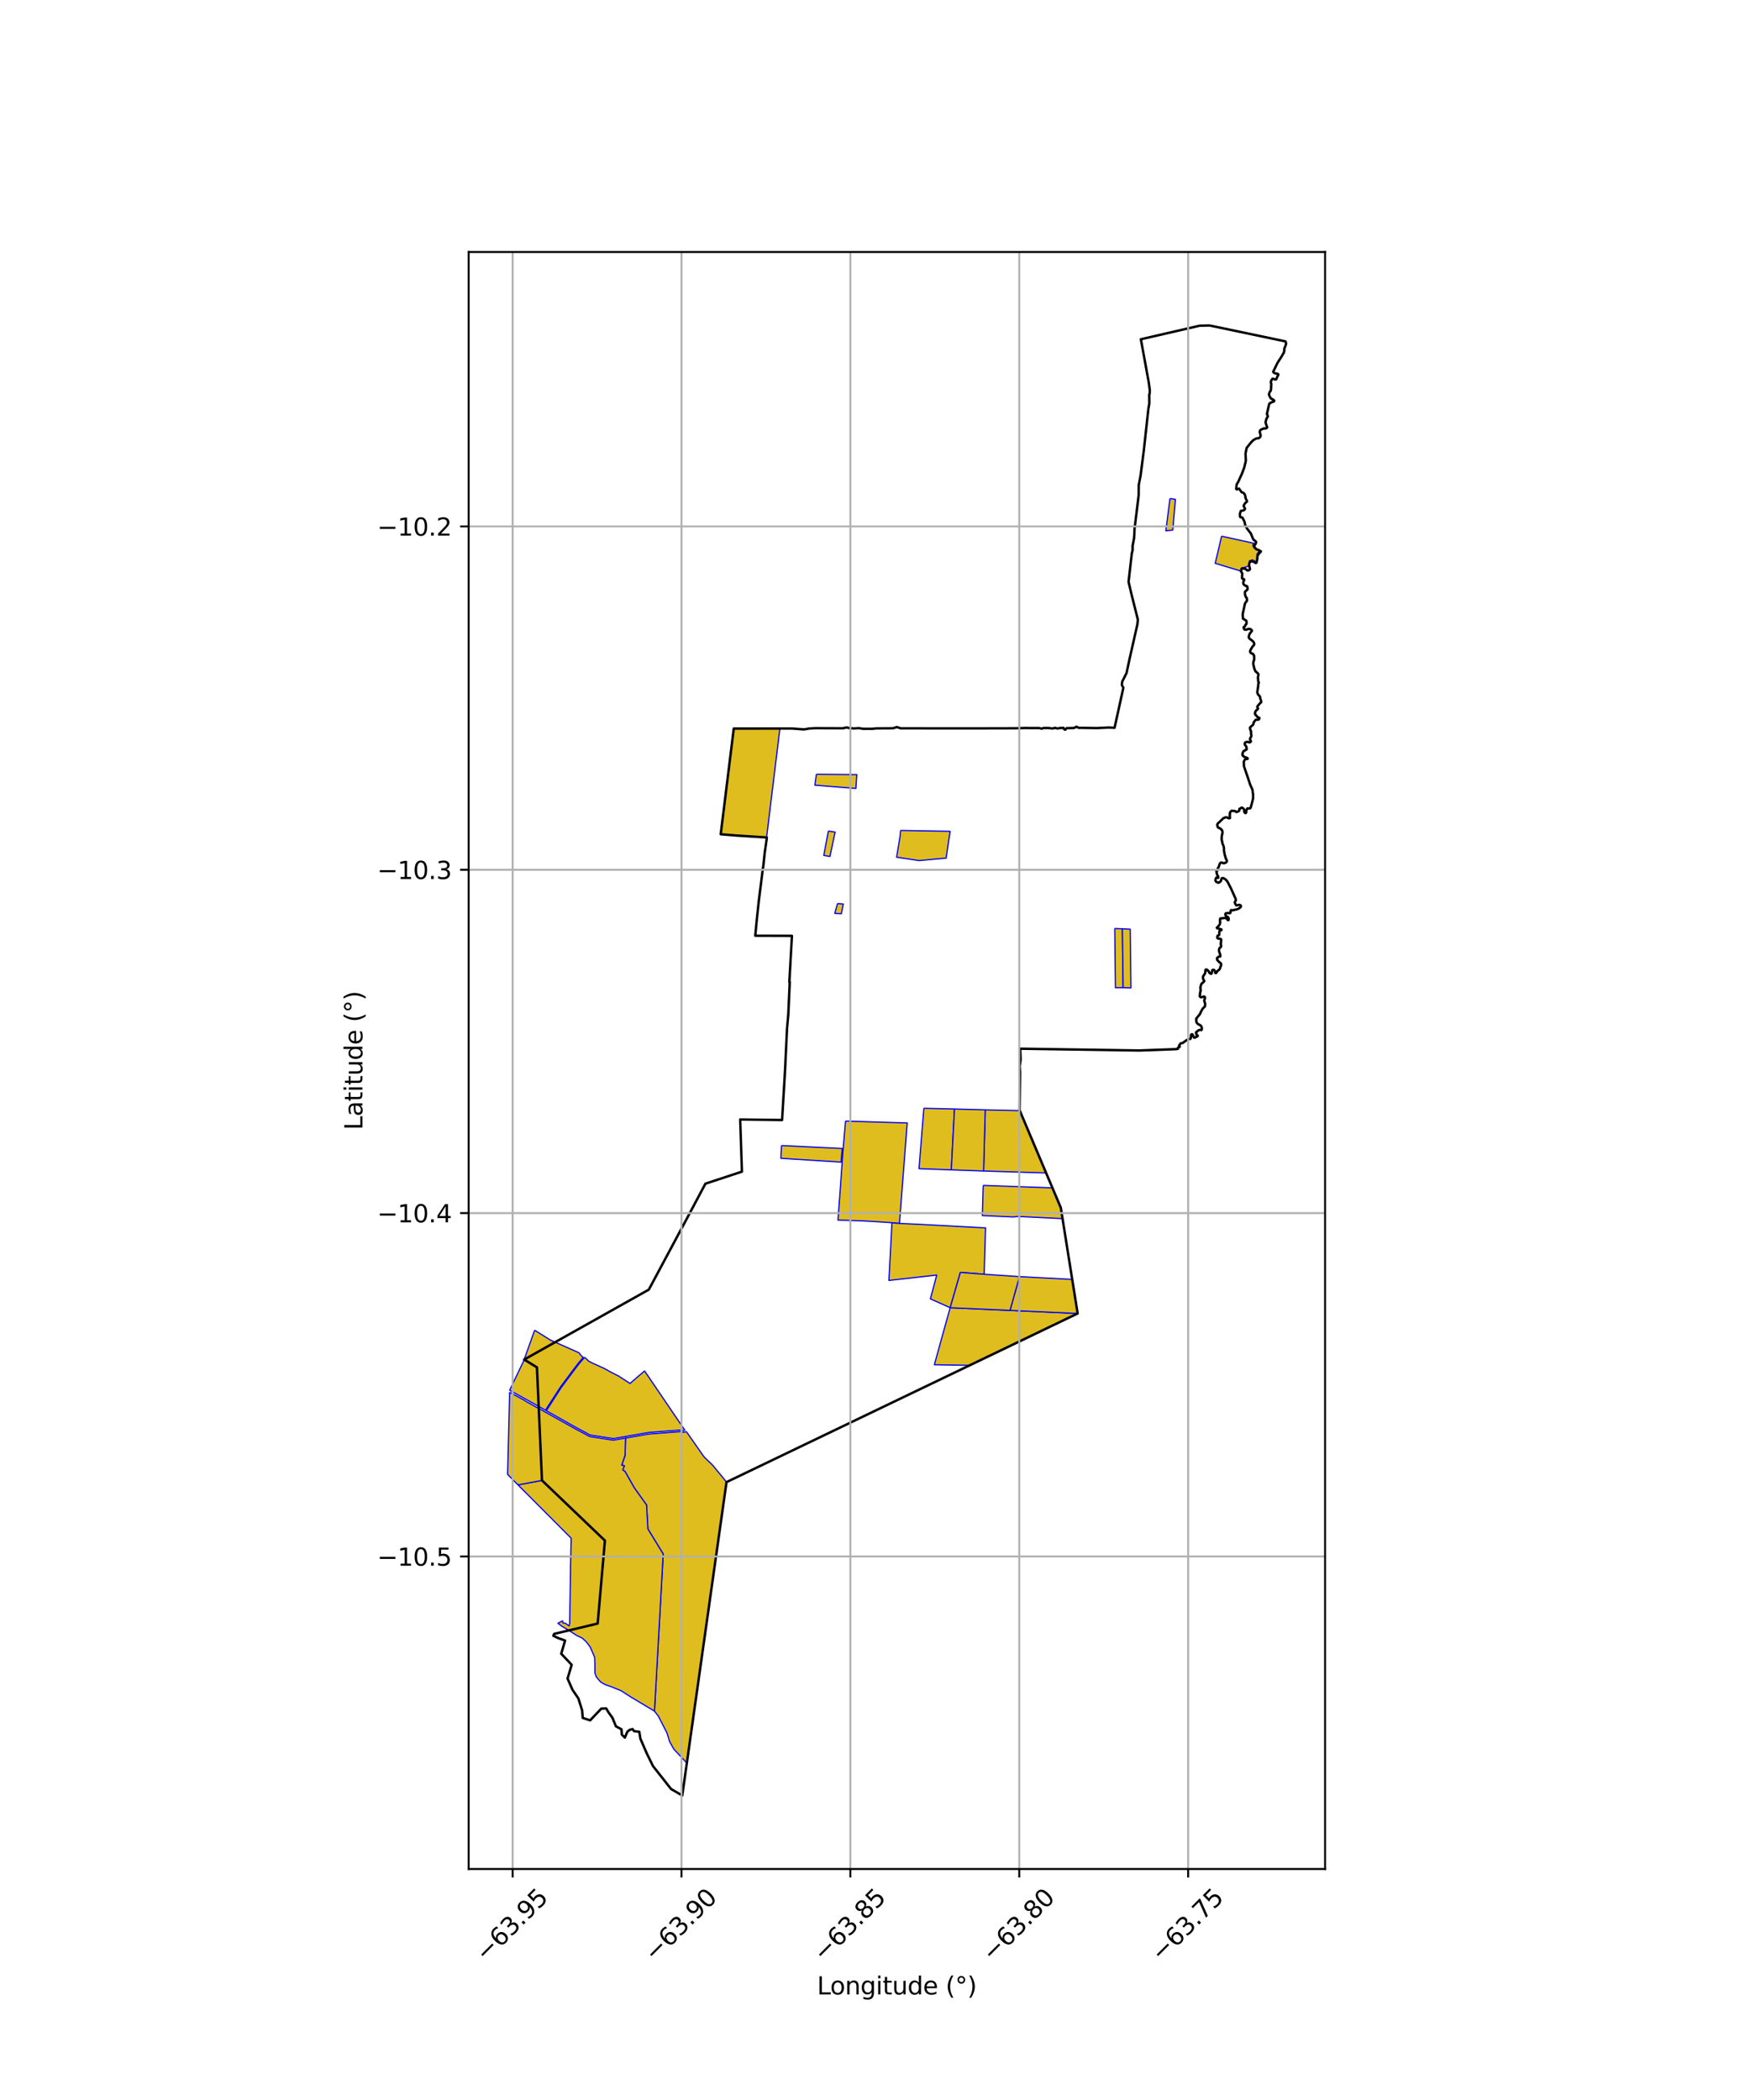 <?xml version="1.0" encoding="utf-8" standalone="no"?>
<!DOCTYPE svg PUBLIC "-//W3C//DTD SVG 1.1//EN"
  "http://www.w3.org/Graphics/SVG/1.1/DTD/svg11.dtd">
<svg xmlns:xlink="http://www.w3.org/1999/xlink" width="720pt" height="864pt" viewBox="0 0 720 864" xmlns="http://www.w3.org/2000/svg" version="1.1">
 <defs>
  <style type="text/css">*{stroke-linejoin: round; stroke-linecap: butt}</style>
 </defs>
 <g id="figure_1">
  <g id="patch_1">
   <path d="M 0 864 
L 720 864 
L 720 0 
L 0 0 
z
" style="fill: #ffffff"/>
  </g>
  <g id="axes_1">
   <g id="patch_2">
    <path d="M 192.821 768.96 
L 545.179 768.96 
L 545.179 103.68 
L 192.821 103.68 
z
" style="fill: #ffffff"/>
   </g>
   <g id="PatchCollection_1">
    <path d="M 280.136 588.997 
L 281.069 589.296 
L 282.411 589.04 
L 289.69 599.436 
L 293.191 602.801 
L 294.73 604.682 
L 297.249 607.727 
L 298.907 609.787 
L 294.581 640.47 
L 294.524 640.849 
L 293.566 647.637 
L 283.518 718.833 
L 282.591 725.366 
L 277.237 719.664 
L 275.455 716.425 
L 274.432 713.042 
L 270.896 706.124 
L 269.267 704.011 
L 272.858 639.353 
L 266.559 629.068 
L 266 619.181 
L 261.024 612.23 
L 257.147 605.402 
L 256.212 604.758 
L 256.871 603.062 
L 255.767 602.793 
L 255.935 602.411 
L 257.167 598.759 
L 257.361 591.65 
L 257.739 591.591 
L 263.331 590.623 
L 266.956 589.996 
L 280.136 588.997 
" clip-path="url(#p83af583f8f)" style="fill: #e0bd1f; stroke: #0000ff; stroke-width: 0.5"/>
    <path d="M 222.984 609.079 
L 248.877 633.85 
L 245.895 667.975 
L 234.062 670.789 
L 234.025 670.798 
L 231.12 669.057 
L 229.53 667.845 
L 231.42 666.868 
L 231.625 667.735 
L 232.545 667.824 
L 234.189 668.955 
L 234.404 667.573 
L 234.396 667.47 
L 234.735 645.443 
L 234.732 644.864 
L 234.981 633.179 
L 234.916 632.788 
L 213.447 611.265 
L 213.013 610.828 
L 213.457 610.867 
L 222.984 609.079 
" clip-path="url(#p83af583f8f)" style="fill: #e0bd1f; stroke: #0000ff; stroke-width: 0.5"/>
    <path d="M 209.682 572.789 
L 209.818 572.886 
L 211.072 573.571 
L 212.265 574.219 
L 213.481 574.882 
L 214.677 575.562 
L 215.5 575.958 
L 216.746 576.805 
L 218.105 577.495 
L 219.918 578.57 
L 220.887 579.073 
L 221.666 579.472 
L 222.984 609.079 
L 213.457 610.867 
L 212.937 610.751 
L 208.837 606.614 
L 209.682 572.789 
" clip-path="url(#p83af583f8f)" style="fill: #e0bd1f; stroke: #0000ff; stroke-width: 0.5"/>
    <path d="M 219.969 547.29 
L 226.471 551.353 
L 238.267 556.599 
L 238.884 557.515 
L 239.944 558.482 
L 238.043 560.717 
L 235.716 563.771 
L 230.62 570.609 
L 224.419 580.205 
L 209.693 571.962 
L 215.455 559.935 
L 219.969 547.29 
" clip-path="url(#p83af583f8f)" style="fill: #e0bd1f; stroke: #0000ff; stroke-width: 0.5"/>
    <path d="M 240.565 558.422 
L 242.195 560.012 
L 243.723 560.817 
L 248.639 563.03 
L 251.464 564.621 
L 254.372 566.069 
L 259.228 569.202 
L 260.387 568.146 
L 265.199 564.047 
L 281.74 588.395 
L 281.108 588.639 
L 280.212 588.351 
L 266.878 589.361 
L 263.248 589.987 
L 252.324 591.885 
L 242.775 590.412 
L 236.751 587.154 
L 224.767 580.422 
L 230.933 570.828 
L 236.019 564.002 
L 238.346 560.951 
L 240.565 558.422 
" clip-path="url(#p83af583f8f)" style="fill: #e0bd1f; stroke: #0000ff; stroke-width: 0.5"/>
    <path d="M 221.666 579.472 
L 236.452 587.72 
L 242.573 591.021 
L 252.331 592.533 
L 257.361 591.65 
L 257.166 598.759 
L 255.934 602.411 
L 255.765 602.795 
L 256.868 603.064 
L 256.21 604.759 
L 257.147 605.402 
L 261.023 612.228 
L 265.999 619.181 
L 266.557 629.07 
L 272.858 639.353 
L 269.267 704.011 
L 259.822 698.362 
L 255.38 695.536 
L 251.006 693.795 
L 249.129 693.149 
L 247.837 692.466 
L 247.117 691.998 
L 246.195 690.987 
L 245.305 689.862 
L 244.768 688.234 
L 244.752 684.748 
L 244.651 681.837 
L 242.802 677.595 
L 241.181 675.454 
L 239.552 673.983 
L 237.191 672.841 
L 234.062 670.789 
L 245.895 667.975 
L 248.877 633.85 
L 222.984 609.079 
L 221.666 579.472 
" clip-path="url(#p83af583f8f)" style="fill: #e0bd1f; stroke: #0000ff; stroke-width: 0.5"/>
    <path d="M 320.854 299.886 
L 315.389 344.554 
L 296.558 343.246 
L 298.016 331.33 
L 301.924 299.905 
L 320.854 299.886 
" clip-path="url(#p83af583f8f)" style="fill: #e0bd1f; stroke: #0000ff; stroke-width: 0.5"/>
    <path d="M 335.88 318.567 
L 339.132 318.58 
L 352.512 318.693 
L 352.138 324.39 
L 335.248 323.046 
L 335.88 318.567 
" clip-path="url(#p83af583f8f)" style="fill: #e0bd1f; stroke: #0000ff; stroke-width: 0.5"/>
    <path d="M 340.822 341.91 
L 343.587 342.356 
L 341.448 352.388 
L 338.925 351.94 
L 340.822 341.91 
" clip-path="url(#p83af583f8f)" style="fill: #e0bd1f; stroke: #0000ff; stroke-width: 0.5"/>
    <path d="M 458.646 381.987 
L 459.415 382.034 
L 461.189 382.107 
L 461.773 382.129 
L 462.09 406.346 
L 458.924 406.362 
L 458.646 381.987 
" clip-path="url(#p83af583f8f)" style="fill: #e0bd1f; stroke: #0000ff; stroke-width: 0.5"/>
    <path d="M 461.773 382.129 
L 464.393 382.26 
L 465.006 382.273 
L 465.293 406.463 
L 462.09 406.346 
L 461.773 382.129 
" clip-path="url(#p83af583f8f)" style="fill: #e0bd1f; stroke: #0000ff; stroke-width: 0.5"/>
    <path d="M 481.363 205.091 
L 483.604 205.483 
L 482.513 218.072 
L 479.663 218.399 
L 481.363 205.091 
" clip-path="url(#p83af583f8f)" style="fill: #e0bd1f; stroke: #0000ff; stroke-width: 0.5"/>
    <path d="M 502.588 220.607 
L 515.956 223.543 
L 515.405 224.311 
L 515.824 225.316 
L 516.639 225.947 
L 518.258 226.519 
L 517.119 227.996 
L 517.149 229.196 
L 516.979 231.193 
L 515.288 230.331 
L 514.051 230.765 
L 513.87 232.817 
L 512.687 233.246 
L 510.699 233.787 
L 510.569 234.923 
L 509.846 234.751 
L 499.966 231.759 
L 501.757 224.22 
L 502.588 220.607 
" clip-path="url(#p83af583f8f)" style="fill: #e0bd1f; stroke: #0000ff; stroke-width: 0.5"/>
    <path d="M 344.577 371.75 
L 346.958 371.94 
L 346.152 375.94 
L 343.448 375.799 
L 344.577 371.75 
" clip-path="url(#p83af583f8f)" style="fill: #e0bd1f; stroke: #0000ff; stroke-width: 0.5"/>
    <path d="M 370.524 341.677 
L 390.895 342.032 
L 389.267 353.044 
L 378.124 354.072 
L 368.896 352.674 
L 370.346 343.866 
L 370.524 341.677 
" clip-path="url(#p83af583f8f)" style="fill: #e0bd1f; stroke: #0000ff; stroke-width: 0.5"/>
    <path d="M 347.866 461.235 
L 373.252 462.01 
L 370.065 503.328 
L 366.964 503.111 
L 366.685 503.033 
L 359.128 502.545 
L 354.024 502.275 
L 344.774 501.986 
L 345.82 487.702 
L 345.848 487.3 
L 346.756 474.298 
L 347.866 461.235 
" clip-path="url(#p83af583f8f)" style="fill: #e0bd1f; stroke: #0000ff; stroke-width: 0.5"/>
    <path d="M 404.519 487.703 
L 432.948 488.735 
L 436.439 496.859 
L 437.156 501.377 
L 418.54 500.477 
L 417.027 500.701 
L 404.155 500.121 
L 404.519 487.703 
" clip-path="url(#p83af583f8f)" style="fill: #e0bd1f; stroke: #0000ff; stroke-width: 0.5"/>
    <path d="M 321.524 471.32 
L 346.539 472.514 
L 346.475 473.175 
L 346.439 473.603 
L 346.399 474.019 
L 346.357 474.431 
L 346.319 474.848 
L 346.283 475.266 
L 346.246 475.683 
L 346.212 476.098 
L 346.177 476.513 
L 346.138 476.928 
L 346.07 478.13 
L 321.278 476.559 
L 321.29 476.292 
L 321.302 475.956 
L 321.314 475.617 
L 321.32 475.287 
L 321.33 474.96 
L 321.341 474.631 
L 321.357 474.303 
L 321.375 473.975 
L 321.399 473.65 
L 321.429 473.318 
L 321.464 472.98 
L 321.477 472.813 
L 321.485 472.643 
L 321.494 472.308 
L 321.502 471.977 
L 321.513 471.567 
L 321.524 471.32 
" clip-path="url(#p83af583f8f)" style="fill: #e0bd1f; stroke: #0000ff; stroke-width: 0.5"/>
    <path d="M 366.964 503.113 
L 370.05 503.36 
L 377.105 503.674 
L 404.018 505.111 
L 405.485 505.193 
L 404.92 524.26 
L 395.122 523.502 
L 390.937 538.035 
L 382.782 534.397 
L 385.405 524.591 
L 365.731 526.808 
L 366.964 503.113 
" clip-path="url(#p83af583f8f)" style="fill: #e0bd1f; stroke: #0000ff; stroke-width: 0.5"/>
    <path d="M 380.103 455.975 
L 392.699 456.28 
L 391.397 481.314 
L 378.667 480.852 
L 378.106 480.822 
L 380.103 455.975 
" clip-path="url(#p83af583f8f)" style="fill: #e0bd1f; stroke: #0000ff; stroke-width: 0.5"/>
    <path d="M 390.937 538.035 
L 415.542 539.135 
L 443.372 540.398 
L 435.009 544.41 
L 398.954 561.74 
L 397.398 561.716 
L 384.432 561.496 
L 384.698 560.506 
L 386.894 552.514 
L 388.634 546.249 
L 389.637 542.67 
L 390.937 538.035 
" clip-path="url(#p83af583f8f)" style="fill: #e0bd1f; stroke: #0000ff; stroke-width: 0.5"/>
    <path d="M 419.447 525.241 
L 441.135 526.38 
L 441.136 526.38 
L 443.372 540.398 
L 415.542 539.135 
L 419.447 525.241 
" clip-path="url(#p83af583f8f)" style="fill: #e0bd1f; stroke: #0000ff; stroke-width: 0.5"/>
    <path d="M 395.122 523.502 
L 398.629 523.775 
L 404.92 524.26 
L 419.447 525.241 
L 415.542 539.135 
L 390.937 538.035 
L 395.122 523.502 
" clip-path="url(#p83af583f8f)" style="fill: #e0bd1f; stroke: #0000ff; stroke-width: 0.5"/>
    <path d="M 405.36 456.623 
L 419.558 456.943 
L 430.399 482.585 
L 404.675 481.788 
L 405.36 456.623 
" clip-path="url(#p83af583f8f)" style="fill: #e0bd1f; stroke: #0000ff; stroke-width: 0.5"/>
    <path d="M 392.699 456.28 
L 405.36 456.623 
L 404.675 481.788 
L 391.397 481.314 
L 392.699 456.28 
" clip-path="url(#p83af583f8f)" style="fill: #e0bd1f; stroke: #0000ff; stroke-width: 0.5"/>
   </g>
   <g id="PatchCollection_2">
    <path d="M 497.697 133.92 
L 528.879 140.46 
L 529.163 141.33 
L 528.829 142.45 
L 528.425 143.334 
L 528.394 144.301 
L 528.164 145.214 
L 527.988 145.419 
L 527.165 146.867 
L 525.592 149.304 
L 523.825 152.968 
L 524.008 153.243 
L 524.297 153.448 
L 525.092 153.734 
L 525.455 153.747 
L 525.843 153.878 
L 525.945 154.224 
L 525.301 155.454 
L 525.134 155.976 
L 524.882 156.152 
L 524.615 156.142 
L 523.823 155.816 
L 523.56 155.83 
L 523.1 156.43 
L 522.872 157.117 
L 522.872 157.523 
L 523.043 157.955 
L 522.93 160.127 
L 522.753 160.882 
L 522.461 161.157 
L 522.119 162.017 
L 522.128 162.544 
L 522.736 163.753 
L 522.959 163.961 
L 523.828 164.444 
L 524.268 164.817 
L 524.194 165.08 
L 524.006 165.271 
L 523.556 165.33 
L 522.392 165.917 
L 522.151 166.325 
L 521.257 170.282 
L 521.399 170.764 
L 521.544 170.941 
L 521.611 171.368 
L 521.064 172.248 
L 520.666 173.704 
L 520.897 174.528 
L 521.343 175.822 
L 521.111 176.12 
L 520.774 176.25 
L 519.891 176.297 
L 518.829 176.75 
L 518.446 177.092 
L 518.356 177.344 
L 518.305 177.832 
L 518.683 179.14 
L 518.485 179.814 
L 518.033 180.194 
L 517.484 180.355 
L 516.939 180.365 
L 515.74 181.022 
L 514.782 181.946 
L 512.918 184.265 
L 512.44 186.572 
L 512.576 189.598 
L 511.9 192.384 
L 511.056 194.691 
L 509.457 198.213 
L 508.784 199.348 
L 508.608 201.142 
L 508.863 201.37 
L 509.8 201.014 
L 510.111 201.513 
L 510.81 202.477 
L 511.531 202.745 
L 511.921 203.119 
L 512.193 203.579 
L 512.412 204.369 
L 512.398 204.807 
L 513.074 206.218 
L 512.95 206.466 
L 512.27 207.025 
L 511.692 207.958 
L 511.713 208.292 
L 512.257 209.323 
L 511.998 209.718 
L 511.582 209.997 
L 510.512 210.204 
L 510.134 211.364 
L 510.167 212.548 
L 510.412 212.812 
L 510.804 212.828 
L 511.183 212.991 
L 511.949 214.5 
L 512.142 215.071 
L 512.264 215.965 
L 513.13 217.555 
L 514.629 219.474 
L 515.405 221.379 
L 515.621 221.879 
L 515.998 222.253 
L 516.505 222.581 
L 516.819 223.071 
L 516.522 223.924 
L 516.076 224.356 
L 516.023 224.746 
L 516.155 225.076 
L 516.82 225.946 
L 517.77 226.269 
L 518.763 226.844 
L 518.572 227.214 
L 518.192 227.484 
L 517.454 228.474 
L 517.294 229.356 
L 517.334 229.681 
L 517.142 230.724 
L 516.951 231.507 
L 516.667 231.64 
L 515.435 230.951 
L 514.288 231.043 
L 513.863 232.31 
L 514.274 234.16 
L 514.105 234.416 
L 513.596 234.715 
L 513.08 234.65 
L 512.793 234.325 
L 512.395 234.082 
L 511.454 233.908 
L 511.032 233.865 
L 510.795 234.082 
L 510.561 235.086 
L 511.106 235.871 
L 511.004 237.861 
L 511.295 238.182 
L 511.727 238.278 
L 511.912 238.406 
L 511.884 238.728 
L 511.57 239.27 
L 511.535 240.147 
L 511.744 240.483 
L 512.555 241.082 
L 512.794 241.07 
L 513.066 241.168 
L 513.206 241.497 
L 513.303 242.397 
L 513.044 242.746 
L 512.272 243.411 
L 512.184 243.782 
L 512.183 244.366 
L 512.514 245.525 
L 512.925 246 
L 513.072 246.79 
L 512.968 247.281 
L 512.518 247.825 
L 512.195 248.396 
L 511.275 252.714 
L 511.393 254.495 
L 512.728 255.371 
L 512.893 255.946 
L 512.788 256.787 
L 512.343 257.175 
L 512.23 257.697 
L 511.721 257.971 
L 511.63 258.239 
L 511.986 258.999 
L 512.675 259.091 
L 513.68 258.723 
L 514.568 258.876 
L 514.987 259.291 
L 515.12 259.521 
L 514.36 260.474 
L 514.141 260.743 
L 513.801 261.741 
L 513.815 262.361 
L 514.018 262.685 
L 515.442 263.795 
L 515.828 264.277 
L 516.04 264.835 
L 515.915 265.425 
L 515.376 265.925 
L 514.465 267.491 
L 514.326 268.142 
L 514.582 268.62 
L 515.155 268.949 
L 515.278 268.903 
L 515.539 269.061 
L 515.991 269.826 
L 516.011 271.265 
L 515.946 271.634 
L 515.667 272.236 
L 515.713 272.718 
L 515.576 272.998 
L 516.076 275.121 
L 516.538 276.21 
L 517.49 276.984 
L 517.787 277.57 
L 517.544 278.639 
L 517.662 280.373 
L 517.909 280.759 
L 517.671 281.594 
L 517.681 282.034 
L 517.279 284.73 
L 517.343 285.161 
L 517.717 285.914 
L 518.111 286.213 
L 518.427 286.75 
L 518.498 287.356 
L 518.881 288.481 
L 518.885 288.969 
L 518.472 289.237 
L 517.324 290.615 
L 517.292 290.998 
L 517.581 291.418 
L 517.46 291.789 
L 517.235 292.004 
L 516.903 292.159 
L 516.427 292.928 
L 516.345 293.645 
L 516.456 294.033 
L 516.833 294.308 
L 517.244 294.914 
L 518.155 295.379 
L 518.011 295.896 
L 517.79 296.063 
L 516.675 296.132 
L 516.086 296.831 
L 515.708 297.412 
L 515.717 297.947 
L 515.366 298.352 
L 514.364 299.211 
L 514.275 299.638 
L 514.46 300.358 
L 514.726 300.865 
L 514.698 301.755 
L 514.875 302.662 
L 514.702 303.199 
L 514.401 303.616 
L 514.292 304.217 
L 514.665 305.087 
L 514.173 305.475 
L 513.106 305.193 
L 512.295 305.481 
L 512.12 305.797 
L 512.122 306.349 
L 512.548 306.821 
L 512.843 307.398 
L 512.897 308.348 
L 512.017 308.836 
L 511.773 308.923 
L 511.577 309.127 
L 511.194 309.996 
L 511.238 310.829 
L 512.056 311.466 
L 512.971 311.77 
L 513.31 311.973 
L 513.332 312.217 
L 512.492 312.322 
L 512.117 312.585 
L 511.72 313.408 
L 511.812 315.293 
L 513.492 320.175 
L 514.337 322.784 
L 515.23 324.745 
L 515.373 325.375 
L 515.397 326.015 
L 515.561 326.675 
L 515.533 328.642 
L 514.92 331.042 
L 514.523 332.38 
L 514.238 332.628 
L 513.204 332.609 
L 512.685 333.57 
L 512.75 334.064 
L 512.661 334.402 
L 512.366 334.555 
L 512.01 334.206 
L 511.846 333.677 
L 511.937 333.246 
L 511.72 332.781 
L 510.986 332.261 
L 510.71 332.322 
L 510.47 332.533 
L 509.915 332.796 
L 509.91 333.468 
L 509.332 333.896 
L 508.706 334.088 
L 508.082 333.685 
L 506.689 333.587 
L 506.267 333.991 
L 505.993 334.485 
L 506.037 334.904 
L 505.964 335.349 
L 506.029 336.564 
L 505.717 336.667 
L 505.411 336.622 
L 504.722 336.268 
L 504.382 336.242 
L 503.527 336.53 
L 503.223 336.735 
L 501.341 338.565 
L 501.1 338.709 
L 500.93 339.003 
L 500.798 339.54 
L 501.044 340.313 
L 501.216 340.496 
L 501.907 340.792 
L 502.444 341.209 
L 502.797 341.643 
L 502.977 342.158 
L 502.972 342.659 
L 502.668 344.006 
L 502.621 345.673 
L 502.774 345.938 
L 502.999 347.223 
L 503.289 347.761 
L 503.598 348.97 
L 503.539 349.707 
L 503.857 351.576 
L 504.442 353.467 
L 504.795 354.1 
L 504.705 354.486 
L 504.465 354.846 
L 503.68 355.137 
L 503.134 355.12 
L 502.816 354.9 
L 502.249 354.902 
L 501.844 355.381 
L 501.565 356.177 
L 501.395 356.725 
L 501.045 357.298 
L 500.789 358.251 
L 500.447 358.435 
L 500.712 359.763 
L 501.063 360.413 
L 501.257 360.765 
L 501.212 361.165 
L 500.425 361.075 
L 500.196 361.544 
L 500.017 362.185 
L 500.34 362.776 
L 501.268 363.193 
L 501.939 362.854 
L 502.216 362.589 
L 502.433 362.178 
L 502.483 361.748 
L 502.651 361.349 
L 503.296 361.266 
L 504.283 361.845 
L 505.029 362.756 
L 506.397 365.394 
L 508.355 369.744 
L 508.48 370.41 
L 508.039 371.156 
L 508.051 371.392 
L 508.264 371.915 
L 508.59 372.482 
L 508.892 372.49 
L 509.645 372.294 
L 510.092 372.326 
L 510.501 372.548 
L 510.551 373.053 
L 510.168 373.434 
L 509.559 373.857 
L 508.845 374.144 
L 507.037 374.544 
L 506.642 374.421 
L 506.333 374.654 
L 506.278 375.423 
L 506.058 375.707 
L 505.79 375.73 
L 505.147 375.619 
L 504.346 375.752 
L 504.139 376.097 
L 504.178 376.463 
L 504.383 376.766 
L 504.781 377.109 
L 505.266 377.354 
L 505.434 377.663 
L 505.52 378.082 
L 505.454 378.554 
L 505.074 378.515 
L 504.828 378.127 
L 504.506 377.846 
L 504.055 377.647 
L 502.054 377.9 
L 501.936 378.447 
L 501.999 379.682 
L 501.863 380.275 
L 501.442 380.87 
L 500.631 381.72 
L 500.724 381.873 
L 502.528 382.384 
L 502.511 382.699 
L 501.787 383.018 
L 501.674 383.358 
L 501.621 384.625 
L 501.406 384.872 
L 500.959 384.99 
L 500.829 385.493 
L 500.874 385.952 
L 501.299 386.193 
L 501.896 386.202 
L 502.398 386.447 
L 502.414 387.062 
L 502.243 388.416 
L 502.425 389.05 
L 502.284 389.669 
L 501.825 389.959 
L 501.551 390.509 
L 501.546 391.407 
L 501.917 392.369 
L 502.08 393.106 
L 502.023 393.544 
L 501.434 393.569 
L 500.726 394.167 
L 500.796 394.952 
L 501.735 395.949 
L 502.123 396.147 
L 502.422 396.627 
L 502.38 397.225 
L 502.12 397.775 
L 501.927 398.522 
L 501.653 398.92 
L 500.96 399.437 
L 500.307 400.371 
L 499.991 400.287 
L 499.81 399.438 
L 499.519 399.075 
L 499.076 398.991 
L 498.743 399.22 
L 498.492 400.525 
L 498.232 400.649 
L 497.676 400.352 
L 497.131 399.419 
L 496.573 398.953 
L 496.224 398.851 
L 495.943 399.079 
L 495.945 399.679 
L 495.778 400.5 
L 494.954 401.748 
L 494.936 402.411 
L 495.17 403.134 
L 495.501 403.541 
L 495.292 403.918 
L 494.292 404.794 
L 493.933 405.935 
L 493.885 406.497 
L 493.996 407.593 
L 493.81 408.102 
L 493.622 409.896 
L 493.948 410.299 
L 494.565 410.253 
L 495.314 409.98 
L 495.67 410.131 
L 495.798 410.494 
L 495.444 411.672 
L 495.843 413.005 
L 495.761 414.046 
L 494.771 415.037 
L 494.012 416.457 
L 493.74 417.143 
L 492.171 419.082 
L 492.202 420.314 
L 492.437 420.893 
L 492.895 421.317 
L 493.983 421.912 
L 494.3 422.353 
L 494.468 422.885 
L 494.461 423.454 
L 494.278 423.831 
L 493.857 423.722 
L 493.455 423.765 
L 492.928 424.01 
L 492.08 424.748 
L 492.235 425.635 
L 492.743 426.038 
L 492.755 426.306 
L 491.995 426.701 
L 491.515 426.917 
L 491.262 426.896 
L 490.78 425.972 
L 490.554 425.526 
L 490.202 425.556 
L 490.068 425.694 
L 489.988 425.966 
L 489.965 427.036 
L 489.84 427.308 
L 489.607 427.503 
L 489.207 427.488 
L 488.266 427.903 
L 486.565 429.125 
L 485.744 429.277 
L 485.098 430.212 
L 485.349 430.578 
L 485.278 430.785 
L 484.752 430.983 
L 484.529 431.239 
L 484.609 431.541 
L 483.668 431.651 
L 468.647 432.204 
L 419.746 431.465 
L 419.908 436.038 
L 419.512 438.632 
L 419.678 441.183 
L 419.472 456.739 
L 436.438 496.87 
L 443.372 540.398 
L 298.907 609.787 
L 280.696 738.72 
L 276.08 736.032 
L 268.659 726.604 
L 266.109 721.416 
L 263.45 715.288 
L 263.034 712.516 
L 260.869 712.243 
L 260.252 711.388 
L 259.035 711.729 
L 258.105 712.498 
L 257.086 714.902 
L 255.843 713.663 
L 255.69 711.475 
L 253.411 710.264 
L 251.973 706.738 
L 250.384 704.553 
L 249.401 702.885 
L 247.388 702.982 
L 242.806 707.803 
L 239.744 706.796 
L 239.506 703.69 
L 237.959 698.783 
L 235.54 695.237 
L 233.507 690.591 
L 235.208 684.952 
L 230.908 680.388 
L 232.493 674.972 
L 229.668 673.968 
L 227.651 672.991 
L 228.015 672.227 
L 245.895 667.975 
L 248.877 633.85 
L 222.984 609.079 
L 220.913 562.573 
L 215.661 559.356 
L 266.937 530.59 
L 283.497 499.666 
L 290.231 487.004 
L 305.248 482.048 
L 304.536 460.592 
L 321.775 460.813 
L 323.01 440.036 
L 323.791 423.368 
L 324.327 417.329 
L 324.932 403.97 
L 324.76 404.051 
L 325.826 385.036 
L 310.741 384.985 
L 311.347 378.621 
L 312.174 370.802 
L 313.814 357.724 
L 314.054 356.259 
L 314.66 350.604 
L 315.419 345.314 
L 315.482 344.556 
L 303.326 343.788 
L 296.521 343.242 
L 301.895 299.737 
L 325.939 299.738 
L 330.822 300.099 
L 332.907 299.731 
L 335.36 299.593 
L 346.702 299.64 
L 348.353 299.286 
L 349.525 299.584 
L 351.484 299.7 
L 353.414 299.572 
L 354.91 299.835 
L 358.859 299.857 
L 360.565 299.675 
L 367.309 299.637 
L 369.012 299.137 
L 370.582 299.654 
L 397.892 299.682 
L 417.831 299.638 
L 421.467 299.525 
L 427.488 299.544 
L 428.625 299.804 
L 429.259 299.528 
L 431.393 299.518 
L 433.034 299.726 
L 434.094 299.455 
L 435.071 299.735 
L 435.99 299.531 
L 437.583 299.477 
L 437.887 300.096 
L 438.333 300.207 
L 438.845 299.584 
L 441.853 299.517 
L 442.911 298.984 
L 443.829 299.467 
L 445.106 299.461 
L 451.366 299.55 
L 456.204 299.322 
L 458.56 299.439 
L 462.186 282.958 
L 461.546 281.821 
L 461.713 280.436 
L 463.493 276.9 
L 464.658 271.437 
L 467.948 256.9 
L 468.153 254.936 
L 465.52 244.472 
L 464.324 239.367 
L 465.654 227.719 
L 465.984 226.337 
L 465.978 224.604 
L 466.569 221.514 
L 466.707 219.84 
L 466.765 217.763 
L 468.479 203.753 
L 468.51 199.567 
L 469.268 195.632 
L 470.561 185.677 
L 472.486 168.142 
L 472.869 165.935 
L 472.825 162.339 
L 473.026 161.846 
L 473.045 160.316 
L 472.6 157.165 
L 469.388 139.567 
L 469.649 139.521 
L 493.545 134.007 
L 497.697 133.92 
L 497.697 133.92 
" clip-path="url(#p83af583f8f)" style="fill: none; stroke: #000000"/>
   </g>
   <g id="matplotlib.axis_1">
    <g id="xtick_1">
     <g id="line2d_1">
      <path d="M 210.906 768.96 
L 210.906 103.68 
" clip-path="url(#p83af583f8f)" style="fill: none; stroke: #b0b0b0; stroke-width: 0.8; stroke-linecap: square"/>
     </g>
     <g id="line2d_2">
      <defs>
       <path id="m1032b2eec7" d="M 0 0 
L 0 3.5 
" style="stroke: #000000; stroke-width: 0.8"/>
      </defs>
      <g>
       <use xlink:href="#m1032b2eec7" x="210.906" y="768.96" style="stroke: #000000; stroke-width: 0.8"/>
      </g>
     </g>
     <g id="text_1">
      <!-- −63.95 -->
      <g transform="translate(199.773 807.501) rotate(-45) scale(0.1 -0.1)">
       <defs>
        <path id="DejaVuSans-2212" d="M 678 2272 
L 4684 2272 
L 4684 1741 
L 678 1741 
L 678 2272 
z
" transform="scale(0.016)"/>
        <path id="DejaVuSans-36" d="M 2113 2584 
Q 1688 2584 1439 2293 
Q 1191 2003 1191 1497 
Q 1191 994 1439 701 
Q 1688 409 2113 409 
Q 2538 409 2786 701 
Q 3034 994 3034 1497 
Q 3034 2003 2786 2293 
Q 2538 2584 2113 2584 
z
M 3366 4563 
L 3366 3988 
Q 3128 4100 2886 4159 
Q 2644 4219 2406 4219 
Q 1781 4219 1451 3797 
Q 1122 3375 1075 2522 
Q 1259 2794 1537 2939 
Q 1816 3084 2150 3084 
Q 2853 3084 3261 2657 
Q 3669 2231 3669 1497 
Q 3669 778 3244 343 
Q 2819 -91 2113 -91 
Q 1303 -91 875 529 
Q 447 1150 447 2328 
Q 447 3434 972 4092 
Q 1497 4750 2381 4750 
Q 2619 4750 2861 4703 
Q 3103 4656 3366 4563 
z
" transform="scale(0.016)"/>
        <path id="DejaVuSans-33" d="M 2597 2516 
Q 3050 2419 3304 2112 
Q 3559 1806 3559 1356 
Q 3559 666 3084 287 
Q 2609 -91 1734 -91 
Q 1441 -91 1130 -33 
Q 819 25 488 141 
L 488 750 
Q 750 597 1062 519 
Q 1375 441 1716 441 
Q 2309 441 2620 675 
Q 2931 909 2931 1356 
Q 2931 1769 2642 2001 
Q 2353 2234 1838 2234 
L 1294 2234 
L 1294 2753 
L 1863 2753 
Q 2328 2753 2575 2939 
Q 2822 3125 2822 3475 
Q 2822 3834 2567 4026 
Q 2313 4219 1838 4219 
Q 1578 4219 1281 4162 
Q 984 4106 628 3988 
L 628 4550 
Q 988 4650 1302 4700 
Q 1616 4750 1894 4750 
Q 2613 4750 3031 4423 
Q 3450 4097 3450 3541 
Q 3450 3153 3228 2886 
Q 3006 2619 2597 2516 
z
" transform="scale(0.016)"/>
        <path id="DejaVuSans-2e" d="M 684 794 
L 1344 794 
L 1344 0 
L 684 0 
L 684 794 
z
" transform="scale(0.016)"/>
        <path id="DejaVuSans-39" d="M 703 97 
L 703 672 
Q 941 559 1184 500 
Q 1428 441 1663 441 
Q 2288 441 2617 861 
Q 2947 1281 2994 2138 
Q 2813 1869 2534 1725 
Q 2256 1581 1919 1581 
Q 1219 1581 811 2004 
Q 403 2428 403 3163 
Q 403 3881 828 4315 
Q 1253 4750 1959 4750 
Q 2769 4750 3195 4129 
Q 3622 3509 3622 2328 
Q 3622 1225 3098 567 
Q 2575 -91 1691 -91 
Q 1453 -91 1209 -44 
Q 966 3 703 97 
z
M 1959 2075 
Q 2384 2075 2632 2365 
Q 2881 2656 2881 3163 
Q 2881 3666 2632 3958 
Q 2384 4250 1959 4250 
Q 1534 4250 1286 3958 
Q 1038 3666 1038 3163 
Q 1038 2656 1286 2365 
Q 1534 2075 1959 2075 
z
" transform="scale(0.016)"/>
        <path id="DejaVuSans-35" d="M 691 4666 
L 3169 4666 
L 3169 4134 
L 1269 4134 
L 1269 2991 
Q 1406 3038 1543 3061 
Q 1681 3084 1819 3084 
Q 2600 3084 3056 2656 
Q 3513 2228 3513 1497 
Q 3513 744 3044 326 
Q 2575 -91 1722 -91 
Q 1428 -91 1123 -41 
Q 819 9 494 109 
L 494 744 
Q 775 591 1075 516 
Q 1375 441 1709 441 
Q 2250 441 2565 725 
Q 2881 1009 2881 1497 
Q 2881 1984 2565 2268 
Q 2250 2553 1709 2553 
Q 1456 2553 1204 2497 
Q 953 2441 691 2322 
L 691 4666 
z
" transform="scale(0.016)"/>
       </defs>
       <use xlink:href="#DejaVuSans-2212"/>
       <use xlink:href="#DejaVuSans-36" transform="translate(83.789 0)"/>
       <use xlink:href="#DejaVuSans-33" transform="translate(147.412 0)"/>
       <use xlink:href="#DejaVuSans-2e" transform="translate(211.035 0)"/>
       <use xlink:href="#DejaVuSans-39" transform="translate(242.822 0)"/>
       <use xlink:href="#DejaVuSans-35" transform="translate(306.445 0)"/>
      </g>
     </g>
    </g>
    <g id="xtick_2">
     <g id="line2d_3">
      <path d="M 280.387 768.96 
L 280.387 103.68 
" clip-path="url(#p83af583f8f)" style="fill: none; stroke: #b0b0b0; stroke-width: 0.8; stroke-linecap: square"/>
     </g>
     <g id="line2d_4">
      <g>
       <use xlink:href="#m1032b2eec7" x="280.387" y="768.96" style="stroke: #000000; stroke-width: 0.8"/>
      </g>
     </g>
     <g id="text_2">
      <!-- −63.90 -->
      <g transform="translate(269.254 807.501) rotate(-45) scale(0.1 -0.1)">
       <defs>
        <path id="DejaVuSans-30" d="M 2034 4250 
Q 1547 4250 1301 3770 
Q 1056 3291 1056 2328 
Q 1056 1369 1301 889 
Q 1547 409 2034 409 
Q 2525 409 2770 889 
Q 3016 1369 3016 2328 
Q 3016 3291 2770 3770 
Q 2525 4250 2034 4250 
z
M 2034 4750 
Q 2819 4750 3233 4129 
Q 3647 3509 3647 2328 
Q 3647 1150 3233 529 
Q 2819 -91 2034 -91 
Q 1250 -91 836 529 
Q 422 1150 422 2328 
Q 422 3509 836 4129 
Q 1250 4750 2034 4750 
z
" transform="scale(0.016)"/>
       </defs>
       <use xlink:href="#DejaVuSans-2212"/>
       <use xlink:href="#DejaVuSans-36" transform="translate(83.789 0)"/>
       <use xlink:href="#DejaVuSans-33" transform="translate(147.412 0)"/>
       <use xlink:href="#DejaVuSans-2e" transform="translate(211.035 0)"/>
       <use xlink:href="#DejaVuSans-39" transform="translate(242.822 0)"/>
       <use xlink:href="#DejaVuSans-30" transform="translate(306.445 0)"/>
      </g>
     </g>
    </g>
    <g id="xtick_3">
     <g id="line2d_5">
      <path d="M 349.868 768.96 
L 349.868 103.68 
" clip-path="url(#p83af583f8f)" style="fill: none; stroke: #b0b0b0; stroke-width: 0.8; stroke-linecap: square"/>
     </g>
     <g id="line2d_6">
      <g>
       <use xlink:href="#m1032b2eec7" x="349.868" y="768.96" style="stroke: #000000; stroke-width: 0.8"/>
      </g>
     </g>
     <g id="text_3">
      <!-- −63.85 -->
      <g transform="translate(338.735 807.501) rotate(-45) scale(0.1 -0.1)">
       <defs>
        <path id="DejaVuSans-38" d="M 2034 2216 
Q 1584 2216 1326 1975 
Q 1069 1734 1069 1313 
Q 1069 891 1326 650 
Q 1584 409 2034 409 
Q 2484 409 2743 651 
Q 3003 894 3003 1313 
Q 3003 1734 2745 1975 
Q 2488 2216 2034 2216 
z
M 1403 2484 
Q 997 2584 770 2862 
Q 544 3141 544 3541 
Q 544 4100 942 4425 
Q 1341 4750 2034 4750 
Q 2731 4750 3128 4425 
Q 3525 4100 3525 3541 
Q 3525 3141 3298 2862 
Q 3072 2584 2669 2484 
Q 3125 2378 3379 2068 
Q 3634 1759 3634 1313 
Q 3634 634 3220 271 
Q 2806 -91 2034 -91 
Q 1263 -91 848 271 
Q 434 634 434 1313 
Q 434 1759 690 2068 
Q 947 2378 1403 2484 
z
M 1172 3481 
Q 1172 3119 1398 2916 
Q 1625 2713 2034 2713 
Q 2441 2713 2670 2916 
Q 2900 3119 2900 3481 
Q 2900 3844 2670 4047 
Q 2441 4250 2034 4250 
Q 1625 4250 1398 4047 
Q 1172 3844 1172 3481 
z
" transform="scale(0.016)"/>
       </defs>
       <use xlink:href="#DejaVuSans-2212"/>
       <use xlink:href="#DejaVuSans-36" transform="translate(83.789 0)"/>
       <use xlink:href="#DejaVuSans-33" transform="translate(147.412 0)"/>
       <use xlink:href="#DejaVuSans-2e" transform="translate(211.035 0)"/>
       <use xlink:href="#DejaVuSans-38" transform="translate(242.822 0)"/>
       <use xlink:href="#DejaVuSans-35" transform="translate(306.445 0)"/>
      </g>
     </g>
    </g>
    <g id="xtick_4">
     <g id="line2d_7">
      <path d="M 419.349 768.96 
L 419.349 103.68 
" clip-path="url(#p83af583f8f)" style="fill: none; stroke: #b0b0b0; stroke-width: 0.8; stroke-linecap: square"/>
     </g>
     <g id="line2d_8">
      <g>
       <use xlink:href="#m1032b2eec7" x="419.349" y="768.96" style="stroke: #000000; stroke-width: 0.8"/>
      </g>
     </g>
     <g id="text_4">
      <!-- −63.80 -->
      <g transform="translate(408.216 807.501) rotate(-45) scale(0.1 -0.1)">
       <use xlink:href="#DejaVuSans-2212"/>
       <use xlink:href="#DejaVuSans-36" transform="translate(83.789 0)"/>
       <use xlink:href="#DejaVuSans-33" transform="translate(147.412 0)"/>
       <use xlink:href="#DejaVuSans-2e" transform="translate(211.035 0)"/>
       <use xlink:href="#DejaVuSans-38" transform="translate(242.822 0)"/>
       <use xlink:href="#DejaVuSans-30" transform="translate(306.445 0)"/>
      </g>
     </g>
    </g>
    <g id="xtick_5">
     <g id="line2d_9">
      <path d="M 488.83 768.96 
L 488.83 103.68 
" clip-path="url(#p83af583f8f)" style="fill: none; stroke: #b0b0b0; stroke-width: 0.8; stroke-linecap: square"/>
     </g>
     <g id="line2d_10">
      <g>
       <use xlink:href="#m1032b2eec7" x="488.83" y="768.96" style="stroke: #000000; stroke-width: 0.8"/>
      </g>
     </g>
     <g id="text_5">
      <!-- −63.75 -->
      <g transform="translate(477.696 807.501) rotate(-45) scale(0.1 -0.1)">
       <defs>
        <path id="DejaVuSans-37" d="M 525 4666 
L 3525 4666 
L 3525 4397 
L 1831 0 
L 1172 0 
L 2766 4134 
L 525 4134 
L 525 4666 
z
" transform="scale(0.016)"/>
       </defs>
       <use xlink:href="#DejaVuSans-2212"/>
       <use xlink:href="#DejaVuSans-36" transform="translate(83.789 0)"/>
       <use xlink:href="#DejaVuSans-33" transform="translate(147.412 0)"/>
       <use xlink:href="#DejaVuSans-2e" transform="translate(211.035 0)"/>
       <use xlink:href="#DejaVuSans-37" transform="translate(242.822 0)"/>
       <use xlink:href="#DejaVuSans-35" transform="translate(306.445 0)"/>
      </g>
     </g>
    </g>
    <g id="text_6">
     <!-- Longitude (°) -->
     <g transform="translate(336.14 820.57) scale(0.1 -0.1)">
      <defs>
       <path id="DejaVuSans-4c" d="M 628 4666 
L 1259 4666 
L 1259 531 
L 3531 531 
L 3531 0 
L 628 0 
L 628 4666 
z
" transform="scale(0.016)"/>
       <path id="DejaVuSans-6f" d="M 1959 3097 
Q 1497 3097 1228 2736 
Q 959 2375 959 1747 
Q 959 1119 1226 758 
Q 1494 397 1959 397 
Q 2419 397 2687 759 
Q 2956 1122 2956 1747 
Q 2956 2369 2687 2733 
Q 2419 3097 1959 3097 
z
M 1959 3584 
Q 2709 3584 3137 3096 
Q 3566 2609 3566 1747 
Q 3566 888 3137 398 
Q 2709 -91 1959 -91 
Q 1206 -91 779 398 
Q 353 888 353 1747 
Q 353 2609 779 3096 
Q 1206 3584 1959 3584 
z
" transform="scale(0.016)"/>
       <path id="DejaVuSans-6e" d="M 3513 2113 
L 3513 0 
L 2938 0 
L 2938 2094 
Q 2938 2591 2744 2837 
Q 2550 3084 2163 3084 
Q 1697 3084 1428 2787 
Q 1159 2491 1159 1978 
L 1159 0 
L 581 0 
L 581 3500 
L 1159 3500 
L 1159 2956 
Q 1366 3272 1645 3428 
Q 1925 3584 2291 3584 
Q 2894 3584 3203 3211 
Q 3513 2838 3513 2113 
z
" transform="scale(0.016)"/>
       <path id="DejaVuSans-67" d="M 2906 1791 
Q 2906 2416 2648 2759 
Q 2391 3103 1925 3103 
Q 1463 3103 1205 2759 
Q 947 2416 947 1791 
Q 947 1169 1205 825 
Q 1463 481 1925 481 
Q 2391 481 2648 825 
Q 2906 1169 2906 1791 
z
M 3481 434 
Q 3481 -459 3084 -895 
Q 2688 -1331 1869 -1331 
Q 1566 -1331 1297 -1286 
Q 1028 -1241 775 -1147 
L 775 -588 
Q 1028 -725 1275 -790 
Q 1522 -856 1778 -856 
Q 2344 -856 2625 -561 
Q 2906 -266 2906 331 
L 2906 616 
Q 2728 306 2450 153 
Q 2172 0 1784 0 
Q 1141 0 747 490 
Q 353 981 353 1791 
Q 353 2603 747 3093 
Q 1141 3584 1784 3584 
Q 2172 3584 2450 3431 
Q 2728 3278 2906 2969 
L 2906 3500 
L 3481 3500 
L 3481 434 
z
" transform="scale(0.016)"/>
       <path id="DejaVuSans-69" d="M 603 3500 
L 1178 3500 
L 1178 0 
L 603 0 
L 603 3500 
z
M 603 4863 
L 1178 4863 
L 1178 4134 
L 603 4134 
L 603 4863 
z
" transform="scale(0.016)"/>
       <path id="DejaVuSans-74" d="M 1172 4494 
L 1172 3500 
L 2356 3500 
L 2356 3053 
L 1172 3053 
L 1172 1153 
Q 1172 725 1289 603 
Q 1406 481 1766 481 
L 2356 481 
L 2356 0 
L 1766 0 
Q 1100 0 847 248 
Q 594 497 594 1153 
L 594 3053 
L 172 3053 
L 172 3500 
L 594 3500 
L 594 4494 
L 1172 4494 
z
" transform="scale(0.016)"/>
       <path id="DejaVuSans-75" d="M 544 1381 
L 544 3500 
L 1119 3500 
L 1119 1403 
Q 1119 906 1312 657 
Q 1506 409 1894 409 
Q 2359 409 2629 706 
Q 2900 1003 2900 1516 
L 2900 3500 
L 3475 3500 
L 3475 0 
L 2900 0 
L 2900 538 
Q 2691 219 2414 64 
Q 2138 -91 1772 -91 
Q 1169 -91 856 284 
Q 544 659 544 1381 
z
M 1991 3584 
L 1991 3584 
z
" transform="scale(0.016)"/>
       <path id="DejaVuSans-64" d="M 2906 2969 
L 2906 4863 
L 3481 4863 
L 3481 0 
L 2906 0 
L 2906 525 
Q 2725 213 2448 61 
Q 2172 -91 1784 -91 
Q 1150 -91 751 415 
Q 353 922 353 1747 
Q 353 2572 751 3078 
Q 1150 3584 1784 3584 
Q 2172 3584 2448 3432 
Q 2725 3281 2906 2969 
z
M 947 1747 
Q 947 1113 1208 752 
Q 1469 391 1925 391 
Q 2381 391 2643 752 
Q 2906 1113 2906 1747 
Q 2906 2381 2643 2742 
Q 2381 3103 1925 3103 
Q 1469 3103 1208 2742 
Q 947 2381 947 1747 
z
" transform="scale(0.016)"/>
       <path id="DejaVuSans-65" d="M 3597 1894 
L 3597 1613 
L 953 1613 
Q 991 1019 1311 708 
Q 1631 397 2203 397 
Q 2534 397 2845 478 
Q 3156 559 3463 722 
L 3463 178 
Q 3153 47 2828 -22 
Q 2503 -91 2169 -91 
Q 1331 -91 842 396 
Q 353 884 353 1716 
Q 353 2575 817 3079 
Q 1281 3584 2069 3584 
Q 2775 3584 3186 3129 
Q 3597 2675 3597 1894 
z
M 3022 2063 
Q 3016 2534 2758 2815 
Q 2500 3097 2075 3097 
Q 1594 3097 1305 2825 
Q 1016 2553 972 2059 
L 3022 2063 
z
" transform="scale(0.016)"/>
       <path id="DejaVuSans-20" transform="scale(0.016)"/>
       <path id="DejaVuSans-28" d="M 1984 4856 
Q 1566 4138 1362 3434 
Q 1159 2731 1159 2009 
Q 1159 1288 1364 580 
Q 1569 -128 1984 -844 
L 1484 -844 
Q 1016 -109 783 600 
Q 550 1309 550 2009 
Q 550 2706 781 3412 
Q 1013 4119 1484 4856 
L 1984 4856 
z
" transform="scale(0.016)"/>
       <path id="DejaVuSans-b0" d="M 1600 4347 
Q 1350 4347 1178 4173 
Q 1006 4000 1006 3750 
Q 1006 3503 1178 3333 
Q 1350 3163 1600 3163 
Q 1850 3163 2022 3333 
Q 2194 3503 2194 3750 
Q 2194 3997 2020 4172 
Q 1847 4347 1600 4347 
z
M 1600 4750 
Q 1800 4750 1984 4673 
Q 2169 4597 2303 4453 
Q 2447 4313 2519 4134 
Q 2591 3956 2591 3750 
Q 2591 3338 2302 3052 
Q 2013 2766 1594 2766 
Q 1172 2766 890 3047 
Q 609 3328 609 3750 
Q 609 4169 896 4459 
Q 1184 4750 1600 4750 
z
" transform="scale(0.016)"/>
       <path id="DejaVuSans-29" d="M 513 4856 
L 1013 4856 
Q 1481 4119 1714 3412 
Q 1947 2706 1947 2009 
Q 1947 1309 1714 600 
Q 1481 -109 1013 -844 
L 513 -844 
Q 928 -128 1133 580 
Q 1338 1288 1338 2009 
Q 1338 2731 1133 3434 
Q 928 4138 513 4856 
z
" transform="scale(0.016)"/>
      </defs>
      <use xlink:href="#DejaVuSans-4c"/>
      <use xlink:href="#DejaVuSans-6f" transform="translate(53.963 0)"/>
      <use xlink:href="#DejaVuSans-6e" transform="translate(115.145 0)"/>
      <use xlink:href="#DejaVuSans-67" transform="translate(178.523 0)"/>
      <use xlink:href="#DejaVuSans-69" transform="translate(242 0)"/>
      <use xlink:href="#DejaVuSans-74" transform="translate(269.783 0)"/>
      <use xlink:href="#DejaVuSans-75" transform="translate(308.992 0)"/>
      <use xlink:href="#DejaVuSans-64" transform="translate(372.371 0)"/>
      <use xlink:href="#DejaVuSans-65" transform="translate(435.848 0)"/>
      <use xlink:href="#DejaVuSans-20" transform="translate(497.371 0)"/>
      <use xlink:href="#DejaVuSans-28" transform="translate(529.158 0)"/>
      <use xlink:href="#DejaVuSans-b0" transform="translate(568.172 0)"/>
      <use xlink:href="#DejaVuSans-29" transform="translate(618.172 0)"/>
     </g>
    </g>
   </g>
   <g id="matplotlib.axis_2">
    <g id="ytick_1">
     <g id="line2d_11">
      <path d="M 192.821 640.374 
L 545.179 640.374 
" clip-path="url(#p83af583f8f)" style="fill: none; stroke: #b0b0b0; stroke-width: 0.8; stroke-linecap: square"/>
     </g>
     <g id="line2d_12">
      <defs>
       <path id="m922adfc726" d="M 0 0 
L -3.5 0 
" style="stroke: #000000; stroke-width: 0.8"/>
      </defs>
      <g>
       <use xlink:href="#m922adfc726" x="192.821" y="640.374" style="stroke: #000000; stroke-width: 0.8"/>
      </g>
     </g>
     <g id="text_7">
      <!-- −10.5 -->
      <g transform="translate(155.175 644.173) scale(0.1 -0.1)">
       <defs>
        <path id="DejaVuSans-31" d="M 794 531 
L 1825 531 
L 1825 4091 
L 703 3866 
L 703 4441 
L 1819 4666 
L 2450 4666 
L 2450 531 
L 3481 531 
L 3481 0 
L 794 0 
L 794 531 
z
" transform="scale(0.016)"/>
       </defs>
       <use xlink:href="#DejaVuSans-2212"/>
       <use xlink:href="#DejaVuSans-31" transform="translate(83.789 0)"/>
       <use xlink:href="#DejaVuSans-30" transform="translate(147.412 0)"/>
       <use xlink:href="#DejaVuSans-2e" transform="translate(211.035 0)"/>
       <use xlink:href="#DejaVuSans-35" transform="translate(242.822 0)"/>
      </g>
     </g>
    </g>
    <g id="ytick_2">
     <g id="line2d_13">
      <path d="M 192.821 499.111 
L 545.179 499.111 
" clip-path="url(#p83af583f8f)" style="fill: none; stroke: #b0b0b0; stroke-width: 0.8; stroke-linecap: square"/>
     </g>
     <g id="line2d_14">
      <g>
       <use xlink:href="#m922adfc726" x="192.821" y="499.111" style="stroke: #000000; stroke-width: 0.8"/>
      </g>
     </g>
     <g id="text_8">
      <!-- −10.4 -->
      <g transform="translate(155.175 502.91) scale(0.1 -0.1)">
       <defs>
        <path id="DejaVuSans-34" d="M 2419 4116 
L 825 1625 
L 2419 1625 
L 2419 4116 
z
M 2253 4666 
L 3047 4666 
L 3047 1625 
L 3713 1625 
L 3713 1100 
L 3047 1100 
L 3047 0 
L 2419 0 
L 2419 1100 
L 313 1100 
L 313 1709 
L 2253 4666 
z
" transform="scale(0.016)"/>
       </defs>
       <use xlink:href="#DejaVuSans-2212"/>
       <use xlink:href="#DejaVuSans-31" transform="translate(83.789 0)"/>
       <use xlink:href="#DejaVuSans-30" transform="translate(147.412 0)"/>
       <use xlink:href="#DejaVuSans-2e" transform="translate(211.035 0)"/>
       <use xlink:href="#DejaVuSans-34" transform="translate(242.822 0)"/>
      </g>
     </g>
    </g>
    <g id="ytick_3">
     <g id="line2d_15">
      <path d="M 192.821 357.849 
L 545.179 357.849 
" clip-path="url(#p83af583f8f)" style="fill: none; stroke: #b0b0b0; stroke-width: 0.8; stroke-linecap: square"/>
     </g>
     <g id="line2d_16">
      <g>
       <use xlink:href="#m922adfc726" x="192.821" y="357.849" style="stroke: #000000; stroke-width: 0.8"/>
      </g>
     </g>
     <g id="text_9">
      <!-- −10.3 -->
      <g transform="translate(155.175 361.648) scale(0.1 -0.1)">
       <use xlink:href="#DejaVuSans-2212"/>
       <use xlink:href="#DejaVuSans-31" transform="translate(83.789 0)"/>
       <use xlink:href="#DejaVuSans-30" transform="translate(147.412 0)"/>
       <use xlink:href="#DejaVuSans-2e" transform="translate(211.035 0)"/>
       <use xlink:href="#DejaVuSans-33" transform="translate(242.822 0)"/>
      </g>
     </g>
    </g>
    <g id="ytick_4">
     <g id="line2d_17">
      <path d="M 192.821 216.586 
L 545.179 216.586 
" clip-path="url(#p83af583f8f)" style="fill: none; stroke: #b0b0b0; stroke-width: 0.8; stroke-linecap: square"/>
     </g>
     <g id="line2d_18">
      <g>
       <use xlink:href="#m922adfc726" x="192.821" y="216.586" style="stroke: #000000; stroke-width: 0.8"/>
      </g>
     </g>
     <g id="text_10">
      <!-- −10.2 -->
      <g transform="translate(155.175 220.385) scale(0.1 -0.1)">
       <defs>
        <path id="DejaVuSans-32" d="M 1228 531 
L 3431 531 
L 3431 0 
L 469 0 
L 469 531 
Q 828 903 1448 1529 
Q 2069 2156 2228 2338 
Q 2531 2678 2651 2914 
Q 2772 3150 2772 3378 
Q 2772 3750 2511 3984 
Q 2250 4219 1831 4219 
Q 1534 4219 1204 4116 
Q 875 4013 500 3803 
L 500 4441 
Q 881 4594 1212 4672 
Q 1544 4750 1819 4750 
Q 2544 4750 2975 4387 
Q 3406 4025 3406 3419 
Q 3406 3131 3298 2873 
Q 3191 2616 2906 2266 
Q 2828 2175 2409 1742 
Q 1991 1309 1228 531 
z
" transform="scale(0.016)"/>
       </defs>
       <use xlink:href="#DejaVuSans-2212"/>
       <use xlink:href="#DejaVuSans-31" transform="translate(83.789 0)"/>
       <use xlink:href="#DejaVuSans-30" transform="translate(147.412 0)"/>
       <use xlink:href="#DejaVuSans-2e" transform="translate(211.035 0)"/>
       <use xlink:href="#DejaVuSans-32" transform="translate(242.822 0)"/>
      </g>
     </g>
    </g>
    <g id="text_11">
     <!-- Latitude (°) -->
     <g transform="translate(149.096 464.89) rotate(-90) scale(0.1 -0.1)">
      <defs>
       <path id="DejaVuSans-61" d="M 2194 1759 
Q 1497 1759 1228 1600 
Q 959 1441 959 1056 
Q 959 750 1161 570 
Q 1363 391 1709 391 
Q 2188 391 2477 730 
Q 2766 1069 2766 1631 
L 2766 1759 
L 2194 1759 
z
M 3341 1997 
L 3341 0 
L 2766 0 
L 2766 531 
Q 2569 213 2275 61 
Q 1981 -91 1556 -91 
Q 1019 -91 701 211 
Q 384 513 384 1019 
Q 384 1609 779 1909 
Q 1175 2209 1959 2209 
L 2766 2209 
L 2766 2266 
Q 2766 2663 2505 2880 
Q 2244 3097 1772 3097 
Q 1472 3097 1187 3025 
Q 903 2953 641 2809 
L 641 3341 
Q 956 3463 1253 3523 
Q 1550 3584 1831 3584 
Q 2591 3584 2966 3190 
Q 3341 2797 3341 1997 
z
" transform="scale(0.016)"/>
      </defs>
      <use xlink:href="#DejaVuSans-4c"/>
      <use xlink:href="#DejaVuSans-61" transform="translate(55.713 0)"/>
      <use xlink:href="#DejaVuSans-74" transform="translate(116.992 0)"/>
      <use xlink:href="#DejaVuSans-69" transform="translate(156.201 0)"/>
      <use xlink:href="#DejaVuSans-74" transform="translate(183.984 0)"/>
      <use xlink:href="#DejaVuSans-75" transform="translate(223.193 0)"/>
      <use xlink:href="#DejaVuSans-64" transform="translate(286.572 0)"/>
      <use xlink:href="#DejaVuSans-65" transform="translate(350.049 0)"/>
      <use xlink:href="#DejaVuSans-20" transform="translate(411.572 0)"/>
      <use xlink:href="#DejaVuSans-28" transform="translate(443.359 0)"/>
      <use xlink:href="#DejaVuSans-b0" transform="translate(482.373 0)"/>
      <use xlink:href="#DejaVuSans-29" transform="translate(532.373 0)"/>
     </g>
    </g>
   </g>
   <g id="patch_3">
    <path d="M 192.821 768.96 
L 192.821 103.68 
" style="fill: none; stroke: #000000; stroke-width: 0.8; stroke-linejoin: miter; stroke-linecap: square"/>
   </g>
   <g id="patch_4">
    <path d="M 545.179 768.96 
L 545.179 103.68 
" style="fill: none; stroke: #000000; stroke-width: 0.8; stroke-linejoin: miter; stroke-linecap: square"/>
   </g>
   <g id="patch_5">
    <path d="M 192.821 768.96 
L 545.179 768.96 
" style="fill: none; stroke: #000000; stroke-width: 0.8; stroke-linejoin: miter; stroke-linecap: square"/>
   </g>
   <g id="patch_6">
    <path d="M 192.821 103.68 
L 545.179 103.68 
" style="fill: none; stroke: #000000; stroke-width: 0.8; stroke-linejoin: miter; stroke-linecap: square"/>
   </g>
   <g id="legend_1">
    <g id="patch_7">
     <path d="M 279.837 941.308 
L 458.163 941.308 
Q 460.163 941.308 460.163 939.308 
L 460.163 909.016 
Q 460.163 907.016 458.163 907.016 
L 279.837 907.016 
Q 277.837 907.016 277.837 909.016 
L 277.837 939.308 
Q 277.837 941.308 279.837 941.308 
z
" style="fill: #ffffff; opacity: 0.8; stroke: #cccccc; stroke-linejoin: miter"/>
    </g>
    <g id="text_12">
     <!-- Legenda -->
     <g transform="translate(343.281 920.134) scale(0.12 -0.12)">
      <use xlink:href="#DejaVuSans-4c"/>
      <use xlink:href="#DejaVuSans-65" transform="translate(53.963 0)"/>
      <use xlink:href="#DejaVuSans-67" transform="translate(115.486 0)"/>
      <use xlink:href="#DejaVuSans-65" transform="translate(178.963 0)"/>
      <use xlink:href="#DejaVuSans-6e" transform="translate(240.486 0)"/>
      <use xlink:href="#DejaVuSans-64" transform="translate(303.865 0)"/>
      <use xlink:href="#DejaVuSans-61" transform="translate(367.342 0)"/>
     </g>
    </g>
    <g id="patch_8">
     <path style="fill: none; stroke: #000000; stroke-linejoin: miter"/>
    </g>
    <g id="text_13">
     <!-- Gleba Federal -->
     <g transform="translate(309.837 935.228) scale(0.1 -0.1)">
      <defs>
       <path id="DejaVuSans-47" d="M 3809 666 
L 3809 1919 
L 2778 1919 
L 2778 2438 
L 4434 2438 
L 4434 434 
Q 4069 175 3628 42 
Q 3188 -91 2688 -91 
Q 1594 -91 976 548 
Q 359 1188 359 2328 
Q 359 3472 976 4111 
Q 1594 4750 2688 4750 
Q 3144 4750 3555 4637 
Q 3966 4525 4313 4306 
L 4313 3634 
Q 3963 3931 3569 4081 
Q 3175 4231 2741 4231 
Q 1884 4231 1454 3753 
Q 1025 3275 1025 2328 
Q 1025 1384 1454 906 
Q 1884 428 2741 428 
Q 3075 428 3337 486 
Q 3600 544 3809 666 
z
" transform="scale(0.016)"/>
       <path id="DejaVuSans-6c" d="M 603 4863 
L 1178 4863 
L 1178 0 
L 603 0 
L 603 4863 
z
" transform="scale(0.016)"/>
       <path id="DejaVuSans-62" d="M 3116 1747 
Q 3116 2381 2855 2742 
Q 2594 3103 2138 3103 
Q 1681 3103 1420 2742 
Q 1159 2381 1159 1747 
Q 1159 1113 1420 752 
Q 1681 391 2138 391 
Q 2594 391 2855 752 
Q 3116 1113 3116 1747 
z
M 1159 2969 
Q 1341 3281 1617 3432 
Q 1894 3584 2278 3584 
Q 2916 3584 3314 3078 
Q 3713 2572 3713 1747 
Q 3713 922 3314 415 
Q 2916 -91 2278 -91 
Q 1894 -91 1617 61 
Q 1341 213 1159 525 
L 1159 0 
L 581 0 
L 581 4863 
L 1159 4863 
L 1159 2969 
z
" transform="scale(0.016)"/>
       <path id="DejaVuSans-46" d="M 628 4666 
L 3309 4666 
L 3309 4134 
L 1259 4134 
L 1259 2759 
L 3109 2759 
L 3109 2228 
L 1259 2228 
L 1259 0 
L 628 0 
L 628 4666 
z
" transform="scale(0.016)"/>
       <path id="DejaVuSans-72" d="M 2631 2963 
Q 2534 3019 2420 3045 
Q 2306 3072 2169 3072 
Q 1681 3072 1420 2755 
Q 1159 2438 1159 1844 
L 1159 0 
L 581 0 
L 581 3500 
L 1159 3500 
L 1159 2956 
Q 1341 3275 1631 3429 
Q 1922 3584 2338 3584 
Q 2397 3584 2469 3576 
Q 2541 3569 2628 3553 
L 2631 2963 
z
" transform="scale(0.016)"/>
      </defs>
      <use xlink:href="#DejaVuSans-47"/>
      <use xlink:href="#DejaVuSans-6c" transform="translate(77.49 0)"/>
      <use xlink:href="#DejaVuSans-65" transform="translate(105.273 0)"/>
      <use xlink:href="#DejaVuSans-62" transform="translate(166.797 0)"/>
      <use xlink:href="#DejaVuSans-61" transform="translate(230.273 0)"/>
      <use xlink:href="#DejaVuSans-20" transform="translate(291.553 0)"/>
      <use xlink:href="#DejaVuSans-46" transform="translate(323.34 0)"/>
      <use xlink:href="#DejaVuSans-65" transform="translate(375.359 0)"/>
      <use xlink:href="#DejaVuSans-64" transform="translate(436.883 0)"/>
      <use xlink:href="#DejaVuSans-65" transform="translate(500.359 0)"/>
      <use xlink:href="#DejaVuSans-72" transform="translate(561.883 0)"/>
      <use xlink:href="#DejaVuSans-61" transform="translate(602.996 0)"/>
      <use xlink:href="#DejaVuSans-6c" transform="translate(664.275 0)"/>
     </g>
    </g>
    <g id="patch_9">
     <path d="M 399.045 935.228 
L 419.045 935.228 
L 419.045 928.228 
L 399.045 928.228 
z
" style="fill: #e0bd1f; opacity: 0.6"/>
    </g>
    <g id="text_14">
     <!-- SIGEF -->
     <g transform="translate(427.045 935.228) scale(0.1 -0.1)">
      <defs>
       <path id="DejaVuSans-53" d="M 3425 4513 
L 3425 3897 
Q 3066 4069 2747 4153 
Q 2428 4238 2131 4238 
Q 1616 4238 1336 4038 
Q 1056 3838 1056 3469 
Q 1056 3159 1242 3001 
Q 1428 2844 1947 2747 
L 2328 2669 
Q 3034 2534 3370 2195 
Q 3706 1856 3706 1288 
Q 3706 609 3251 259 
Q 2797 -91 1919 -91 
Q 1588 -91 1214 -16 
Q 841 59 441 206 
L 441 856 
Q 825 641 1194 531 
Q 1563 422 1919 422 
Q 2459 422 2753 634 
Q 3047 847 3047 1241 
Q 3047 1584 2836 1778 
Q 2625 1972 2144 2069 
L 1759 2144 
Q 1053 2284 737 2584 
Q 422 2884 422 3419 
Q 422 4038 858 4394 
Q 1294 4750 2059 4750 
Q 2388 4750 2728 4690 
Q 3069 4631 3425 4513 
z
" transform="scale(0.016)"/>
       <path id="DejaVuSans-49" d="M 628 4666 
L 1259 4666 
L 1259 0 
L 628 0 
L 628 4666 
z
" transform="scale(0.016)"/>
       <path id="DejaVuSans-45" d="M 628 4666 
L 3578 4666 
L 3578 4134 
L 1259 4134 
L 1259 2753 
L 3481 2753 
L 3481 2222 
L 1259 2222 
L 1259 531 
L 3634 531 
L 3634 0 
L 628 0 
L 628 4666 
z
" transform="scale(0.016)"/>
      </defs>
      <use xlink:href="#DejaVuSans-53"/>
      <use xlink:href="#DejaVuSans-49" transform="translate(63.477 0)"/>
      <use xlink:href="#DejaVuSans-47" transform="translate(92.969 0)"/>
      <use xlink:href="#DejaVuSans-45" transform="translate(170.459 0)"/>
      <use xlink:href="#DejaVuSans-46" transform="translate(233.643 0)"/>
     </g>
    </g>
   </g>
  </g>
 </g>
 <defs>
  <clipPath id="p83af583f8f">
   <rect x="192.821" y="103.68" width="352.358" height="665.28"/>
  </clipPath>
 </defs>
</svg>
